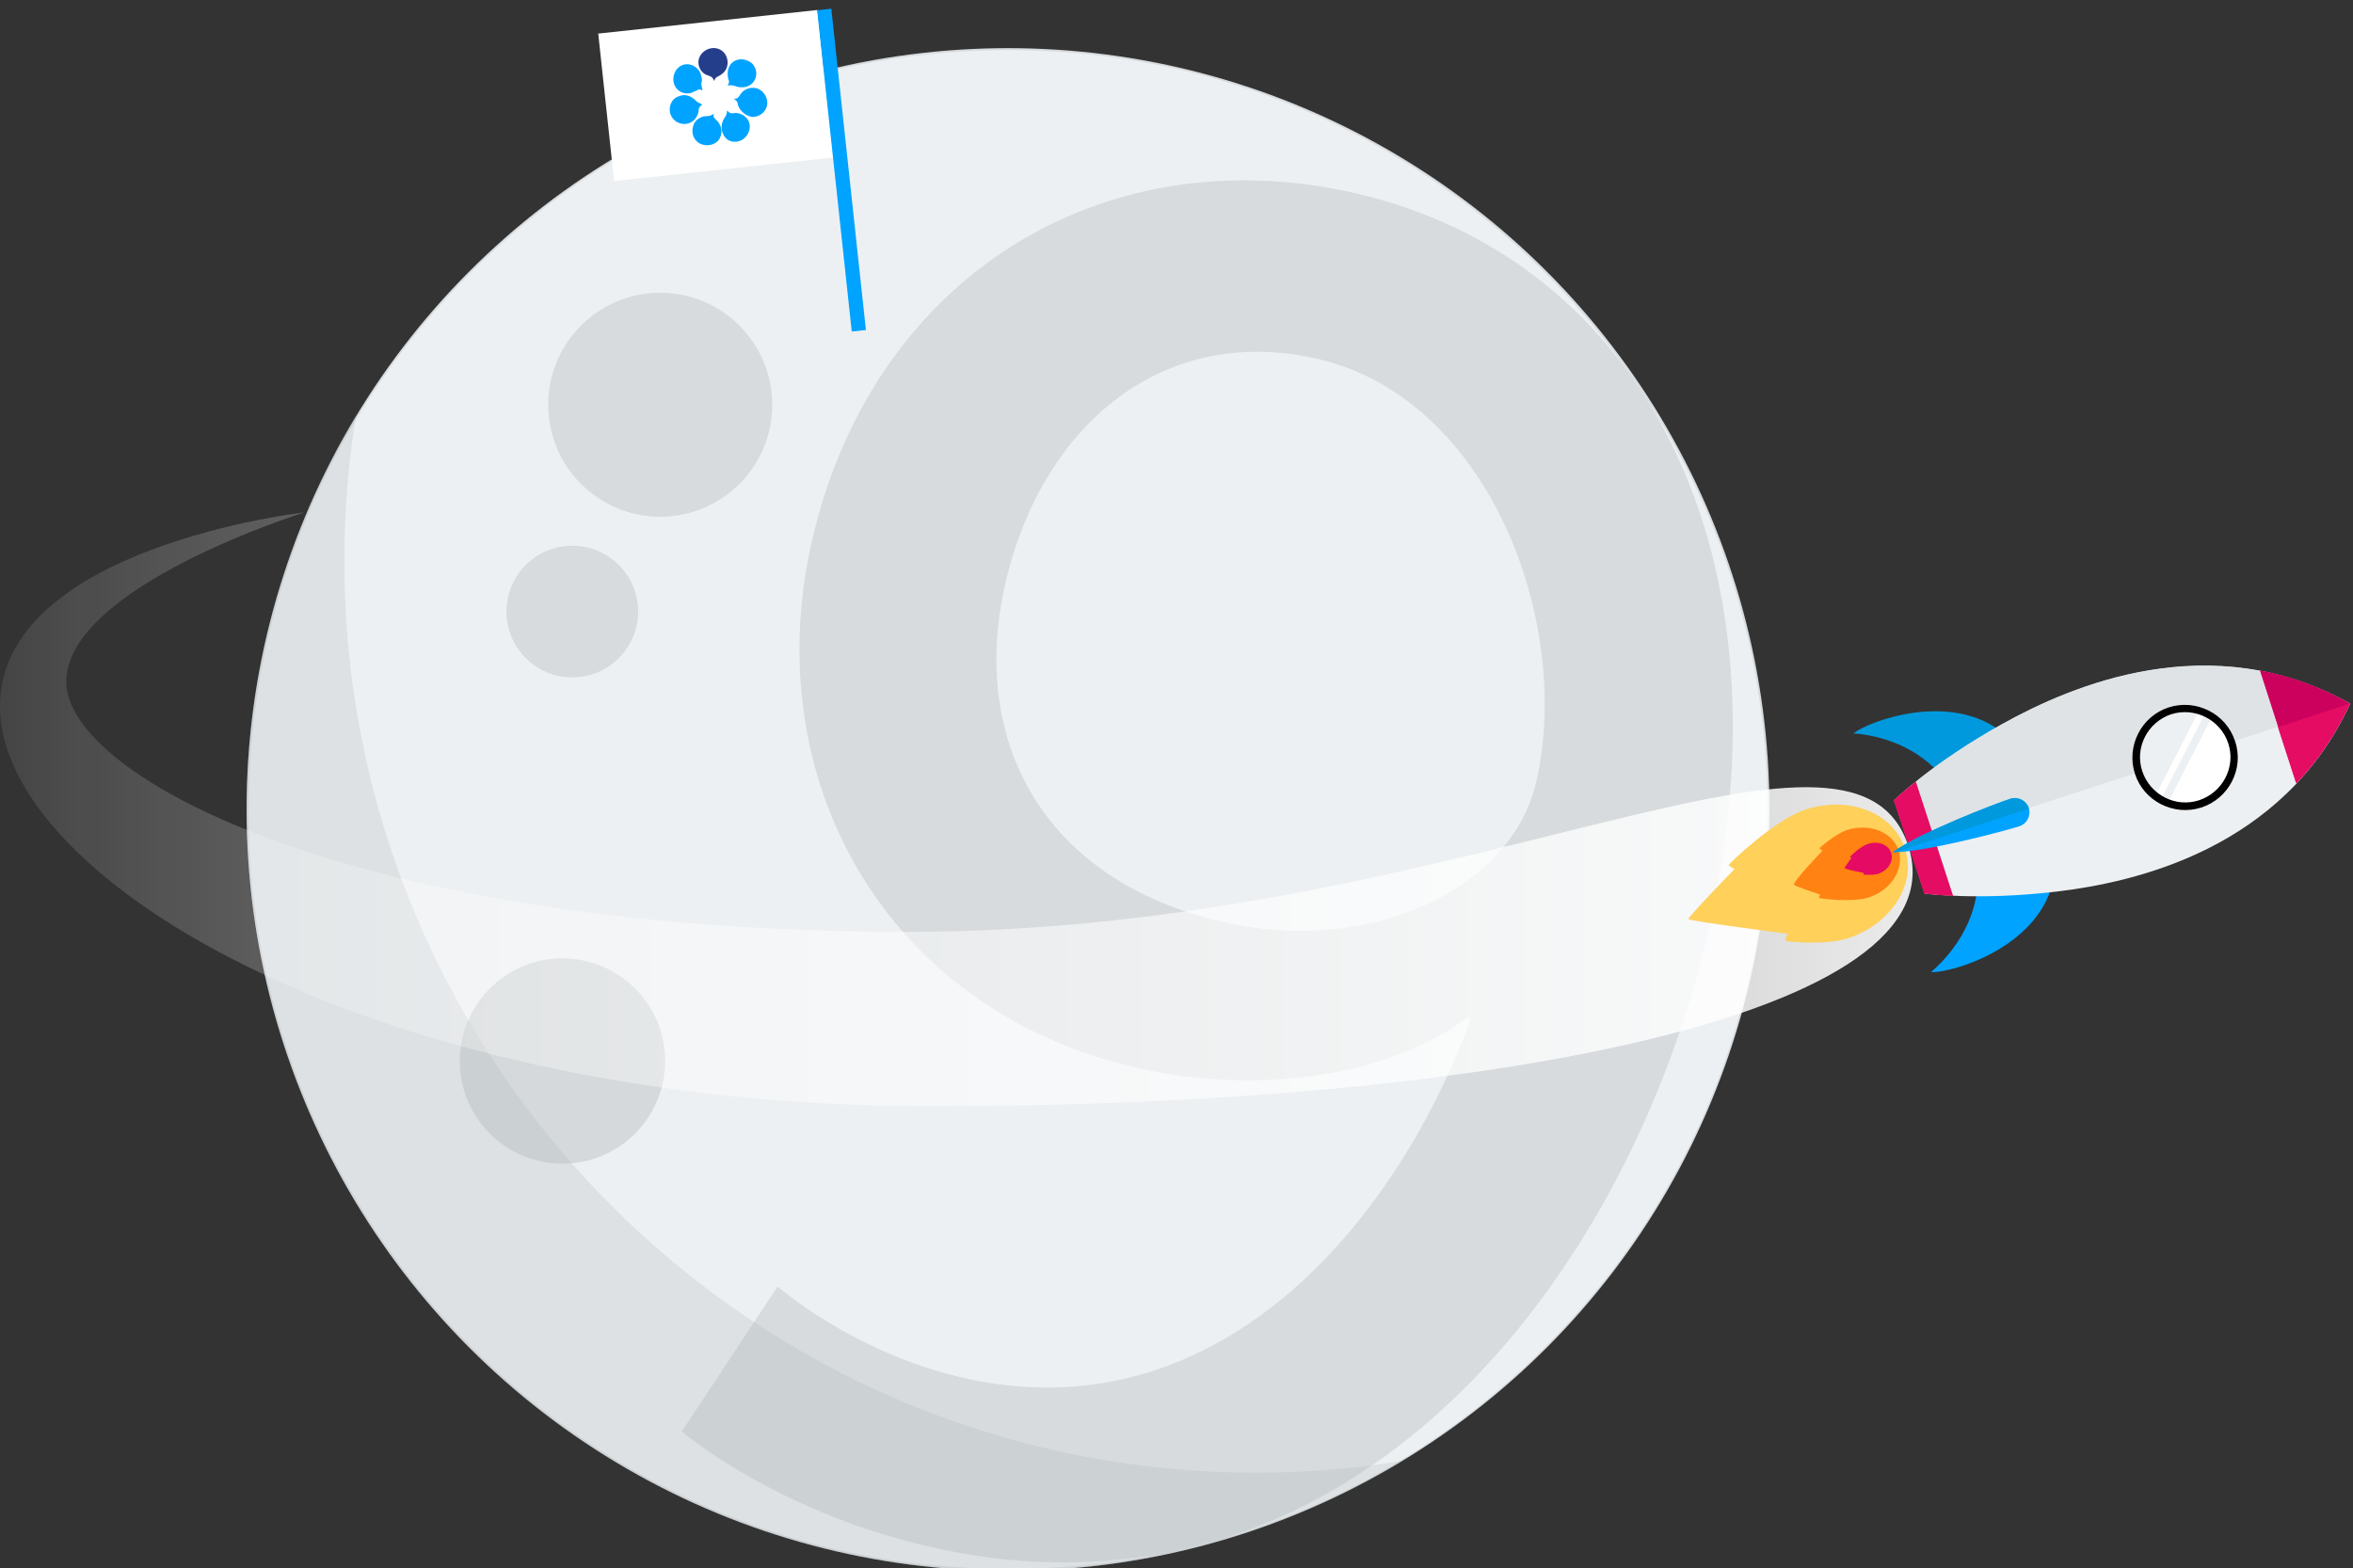 <?xml version="1.0" encoding="utf-8"?>
<!-- Generator: Adobe Illustrator 26.0.3, SVG Export Plug-In . SVG Version: 6.00 Build 0)  -->
<svg version="1.1" id="Layer_1" xmlns="http://www.w3.org/2000/svg" xmlns:xlink="http://www.w3.org/1999/xlink" x="0px" y="0px"
	 viewBox="0 0 479 319.3" style="enable-background:new 0 0 479 319.3;" xml:space="preserve">
<rect x="0" y="0" width="479" height="319.3" fill="#333333" stroke="none"/>
<style type="text/css">
	.st0{fill:#D7DBDD;}
	.st1{fill:#EDF0F2;}
	.st2{fill:#D5D9DB;}
	.st3{fill:#FFFFFF;}
	.st4{fill:#253E8C;}
	.st5{fill:#00A3FF;}
	.st6{opacity:0.25;}
	.st7{fill:#ABB3B7;}
	.st8{opacity:0.9;}
	.st9{fill:url(#SVGID_00000175286012238383952510000018007699697316725133_);}
	.st10{fill:#FFD05A;}
	.st11{fill:#FF8212;}
	.st12{fill:#E50A64;}
	.st13{fill:#0099DD;}
	.st14{fill:#DFE3E5;}
	.st15{fill:#E50C64;}
	.st16{clip-path:url(#SVGID_00000026163454877792367860000010050019301118371759_);fill:#CC005D;}
	.st17{clip-path:url(#SVGID_00000174604381093049107490000003875225168976075936_);}
	.st18{fill:#CC005D;}
</style>
<circle class="st0" cx="205.2" cy="164.8" r="155"/>
<g>
	<path class="st1" d="M312.7,159.3c7.5-32.3-9.4-78-44.3-86.2c-31.1-7.3-56.1,12.9-63.7,45.5c-7.5,32.3,7.8,60.6,43.9,69
		C278.5,194.7,307.6,181.2,312.7,159.3z"/>
	<path class="st1" d="M188.5,314.7c-31.1-7.3-49.7-23.3-49.7-23.3l19.5-29.5c0,0,15.1,13.3,37.4,18.5
		c50.4,11.8,87.4-28.7,103.8-73.1l-0.8-0.2c-15.3,11.8-42.3,16.1-67.6,10.2c-51.1-11.9-77.1-58.9-65.7-107.7
		c12.6-53.8,59.7-82.1,110.8-70.2c58.8,13.7,89.3,74.3,71.5,150.5c-12.3,52.9-47,107.3-99.2,123.5c64.3-18.7,111.3-78.1,111.3-148.5
		c0-85.4-69.2-154.7-154.6-154.7S50.6,79.3,50.6,164.8s69.2,154.6,154.7,154.6c10.8,0,21.3-1.1,31.5-3.2
		C221.8,319,205.7,318.8,188.5,314.7z"/>
	<path class="st1" d="M236.7,316.2c4.1-0.8,8-1.8,11.9-3C244.6,314.4,240.7,315.4,236.7,316.2z"/>
</g>
<circle class="st2" cx="114.5" cy="216" r="20.9"/>
<g>
	
		<rect x="123.3" y="4.4" transform="matrix(0.994 -0.107 0.107 0.994 -1.249 15.658)" class="st3" width="44.9" height="30.2"/>
	<g>
		<path class="st4" d="M146.9,15.1c-0.3,0.3-0.7,0.4-1,0.6c-0.2,0.1-0.4,0.5-0.6,0.8c0-0.5-0.3-0.6-0.4-0.8
			c-0.4-0.2-0.6-0.3-0.9-0.4c-0.2,0-1.6-0.6-1.8-2.3c-0.2-1.6,1.1-3,2.7-3.2c1.5-0.2,3,0.8,3.2,2.6C148.3,14.1,147.1,15,146.9,15.1z
			"/>
		<path class="st5" d="M142.9,16.3c0,0.3-0.2,0.7-0.1,1.1c0,0.2,0.2,0.7,0.2,1c-0.4-0.2-0.6-0.2-0.7-0.2c-0.4,0.2-0.6,0.3-0.9,0.4
			c-0.2,0.1-1.5,0.9-3,0c-1.4-0.9-1.7-2.7-0.9-4.1s2.5-1.9,4-0.9C142.9,14.5,142.8,16,142.9,16.3z"/>
		<path class="st5" d="M141.2,20.1c0.3,0.2,0.5,0.5,0.8,0.7c0.2,0.1,0.6,0.3,1,0.5c-0.4,0.2-0.5,0.4-0.6,0.5c-0.2,0.4-0.2,0.6-0.2,1
			c-0.1,0.2-0.4,1.8-2,2.3s-3.2-0.4-3.7-1.8s0.1-3.2,1.7-3.7C139.9,18.9,141,20,141.2,20.1z"/>
		<path class="st5" d="M143.2,23.7c0.3,0,0.7-0.1,1.2-0.1c0.2,0,0.6-0.3,0.9-0.4c-0.1,0.5,0,0.7,0.1,0.8c0.3,0.3,0.4,0.5,0.7,0.7
			c0.1,0.2,1.2,1.4,0.6,3c-0.5,1.6-2.3,2.2-3.8,1.7s-2.3-2.1-1.8-3.7C141.5,24.1,143,23.8,143.2,23.7z"/>
		<path class="st5" d="M147.2,24.5c0.2-0.4,0.4-0.6,0.6-1c0.1-0.2,0.2-0.6,0.2-1c0.3,0.3,0.5,0.4,0.6,0.5c0.5,0.1,0.6,0.1,0.9,0
			c0.2,0,1.7-0.1,2.7,1.3c0.9,1.4,0.3,3.2-1,4.1c-1.3,0.8-3.1,0.6-3.9-0.9C146.5,26,147.1,24.8,147.2,24.5z"/>
		<path class="st5" d="M150.4,21.8c-0.2-0.3-0.2-0.7-0.3-1c-0.1-0.2-0.4-0.5-0.7-0.7c0.5,0,0.7-0.1,0.8-0.2c0.3-0.3,0.4-0.5,0.6-0.8
			c0.1-0.2,1.1-1.4,2.8-1.2c1.6,0.2,2.7,1.7,2.6,3.3c-0.2,1.5-1.5,2.7-3.2,2.6C151.2,23.4,150.5,22,150.4,21.8z"/>
		<path class="st5" d="M150.2,17.7c-0.4-0.1-0.7-0.3-1.1-0.3c-0.2-0.1-0.7,0-1,0c0.3-0.4,0.3-0.6,0.3-0.7c0-0.5-0.2-0.6-0.2-0.9
			c0-0.2-0.4-1.7,0.7-2.9c1.2-1.2,3-1,4.2,0c1.1,1.2,1.2,2.9,0,4.1C151.9,18.1,150.5,17.7,150.2,17.7z"/>
	</g>
	
		<rect x="169.9" y="1.8" transform="matrix(0.994 -0.107 0.107 0.994 -2.724 18.477)" class="st5" width="2.9" height="65.8"/>
</g>
<g class="st6">
	<path class="st7" d="M255.7,299.8c-102.5,0-185.6-83.1-185.6-185.6c0-10.1,0.8-20,2.4-29.7c-14.1,23.5-22.3,50.9-22.3,80.3
		c0,85.6,69.4,155,155,155c29.4,0,56.9-8.2,80.3-22.4C275.8,299,265.9,299.8,255.7,299.8z"/>
</g>
<circle class="st0" cx="134.4" cy="82.4" r="22.8"/>
<circle class="st0" cx="116.5" cy="124.5" r="13.4"/>
<g class="st8">
	
		<linearGradient id="SVGID_00000061446688988868461240000009837127585931106228_" gradientUnits="userSpaceOnUse" x1="0" y1="157.25" x2="389.352" y2="157.25" gradientTransform="matrix(1 0 0 -1 0 322)">
		<stop  offset="0" style="stop-color:#FFFFFF;stop-opacity:0.1"/>
		<stop  offset="1" style="stop-color:#FFFFFF"/>
	</linearGradient>
	<path style="fill:url(#SVGID_00000061446688988868461240000009837127585931106228_);" d="M184.8,189.7
		c-112.3,0-171.3-31.5-171.3-50.9S62,104.3,62,104.3s-62,7-62,39.5c0,35.5,76.8,81.4,189.6,81.4s209.9-18.5,198.9-52.9
		C377.2,137.3,297.1,189.7,184.8,189.7z"/>
</g>
<g>
	<path class="st10" d="M376.2,191c-4.5,1.5-12.6,0.7-12.7,0.5s0.4-1.4,0.4-1.4s-20-2.6-20.2-3c-0.1-0.4,9.4-10.2,9.4-10.2
		s-1.2-0.6-1.2-0.8s9.4-9.3,15.7-11.3c8.8-2.9,17.9,0.7,20.2,8C390.2,180,385,188.1,376.2,191z"/>
	<path class="st11" d="M375.9,169c-2.3,0.8-5.5,3.6-5.5,3.7s0.6,0.5,0.6,0.5s-6,6.2-5.8,6.9c0.1,0.3,5.3,2,5.3,2s-0.3,0.6-0.2,0.7
		c0.1,0.1,6.8,1,10.1-0.1c4.6-1.5,7.3-5.8,6.1-9.6C385.2,169.3,380.5,167.5,375.9,169z"/>
	<path class="st12" d="M382.3,177.9c-1,0.3-2.9,0.2-3,0.1l0.1-0.3c0,0-3.8-0.7-3.9-1c0-0.1,1.4-2.1,1.4-2.1s-0.3-0.1-0.3-0.2
		c0,0,2.2-2.2,3.7-2.6c2.1-0.7,4.2,0.2,4.7,1.9C385.5,175.3,384.4,177.2,382.3,177.9z"/>
</g>
<g>
	<path class="st13" d="M408,149.4c-10.7-8.9-27.6-2.6-30.7-0.1c5.7,0.4,13.3,2.8,18.3,9.1L408,149.4z"/>
</g>
<g>
	<path class="st5" d="M417.9,179.7c-3.4,13.5-20.8,18.4-24.8,18.2c4.3-3.7,9.1-10.1,9.5-18.1L417.9,179.7z"/>
</g>
<g>
	<g>
		<path id="SVGID_1_" class="st1" d="M478.4,143.3c-28.3-15.9-56.7-3.7-70.8,4.1s-22,15.5-22,15.5l3.1,9.5l3.1,9.5
			c0,0,10.9,1.5,26.9-0.4C434.7,179.6,464.8,172.8,478.4,143.3z"/>
	</g>
</g>
<g>
	<path class="st14" d="M407.6,147.4c-14.1,7.9-22,15.5-22,15.5l3.1,9.5l0,0l89.7-29.2C450,127.4,421.7,139.5,407.6,147.4z"/>
</g>
<g>
	<path class="st1" d="M441.5,144c-5.6,1.8-8.7,7.9-6.9,13.5c0.7,2.2,2.1,4,3.8,5.3l9.6-18.9C446,143.3,443.7,143.2,441.5,144z"/>
	<path class="st1" d="M440.9,164.2l9.7-19.1c-0.4-0.3-0.9-0.5-1.4-0.7l-9.8,19.1C440,163.8,440.4,164,440.9,164.2z"/>
	<path class="st3" d="M448.1,164.4c5.6-1.8,8.7-7.9,6.9-13.5c-0.8-2.5-2.4-4.4-4.4-5.7l-9.7,19.1
		C443.2,165.1,445.7,165.2,448.1,164.4z"/>
	<path class="st3" d="M448,143.9l-9.6,18.9c0.3,0.3,0.7,0.5,1.1,0.7l9.8-19.1C448.9,144.2,448.5,144,448,143.9z"/>
</g>
<g>
	<g>
		<path id="SVGID_3_" class="st15" d="M467.5,159.5c4.2-4.5,7.9-9.8,10.9-16.2c-6.2-3.5-12.3-5.6-18.3-6.7L467.5,159.5z"/>
	</g>
</g>
<g>
	<g>
		<path id="SVGID_5_" class="st15" d="M390,159.1c-2.9,2.3-4.5,3.8-4.5,3.8l3.1,9.5l3.1,9.5c0,0,2.1,0.3,5.9,0.5L390,159.1z"/>
	</g>
	<g>
		<g>
			<defs>
				<path id="SVGID_00000020357776982934062420000008987596671885023650_" d="M397.8,169.4c-2,3.1-3.1,5-3.1,5l5.9,8.1l5.9,8.1
					c0,0,2.1-0.4,5.8-1.3L397.8,169.4z"/>
			</defs>
			<clipPath id="SVGID_00000148639036095365147680000004712231737123074210_">
				<use xlink:href="#SVGID_00000020357776982934062420000008987596671885023650_"  style="overflow:visible;"/>
			</clipPath>
			
				<rect x="374.4" y="120.2" transform="matrix(0.951 -0.309 0.309 0.951 -22.3 138.655)" style="clip-path:url(#SVGID_00000148639036095365147680000004712231737123074210_);fill:#CC005D;" width="103.8" height="39"/>
		</g>
	</g>
</g>
<g>
	<path d="M453.6,151.3c1.6,4.8-1.1,10-5.9,11.6s-10-1.1-11.6-5.9c-1.6-4.8,1.1-10,5.9-11.6C446.8,143.9,452,146.5,453.6,151.3
		 M455,150.9c-1.8-5.6-7.9-8.7-13.5-6.9s-8.7,7.9-6.9,13.5c1.8,5.6,7.9,8.7,13.5,6.9S456.9,156.5,455,150.9L455,150.9z"/>
</g>
<g>
	<path class="st5" d="M413,164.5c-0.5-1.5-2.2-2.4-3.7-1.9c-2.9,0.9-18.7,7-24,10.9c6.6,0,23-4.4,25.8-5.3
		C412.6,167.7,413.5,166.1,413,164.5z"/>
	<g>
		<g>
			<g>
				<defs>
					<path id="SVGID_00000085964042940491210470000000769162471753394103_" d="M413,164.5c-0.5-1.5-2.2-2.4-3.7-1.9
						c-2.9,0.9-18.7,7-24,10.9c6.6,0,23-4.4,25.8-5.3C412.6,167.7,413.5,166.1,413,164.5z"/>
				</defs>
				<clipPath id="SVGID_00000051382761067915245600000001479840147937594255_">
					<use xlink:href="#SVGID_00000085964042940491210470000000769162471753394103_"  style="overflow:visible;"/>
				</clipPath>
				<g style="clip-path:url(#SVGID_00000051382761067915245600000001479840147937594255_);">
					
						<rect x="374.2" y="120.3" transform="matrix(0.951 -0.309 0.309 0.951 -22.344 138.605)" class="st13" width="103.8" height="39"/>
				</g>
			</g>
		</g>
	</g>
</g>
<g>
	<path class="st15" d="M478.3,143.3l-14.6,4.7l3.7,11.4C471.7,155,475.4,149.7,478.3,143.3z"/>
	<path class="st18" d="M478.4,143.2c-6.2-3.5-12.3-5.6-18.3-6.7l3.7,11.5L478.4,143.2C478.3,143.3,478.4,143.3,478.4,143.2z"/>
</g>
</svg>
